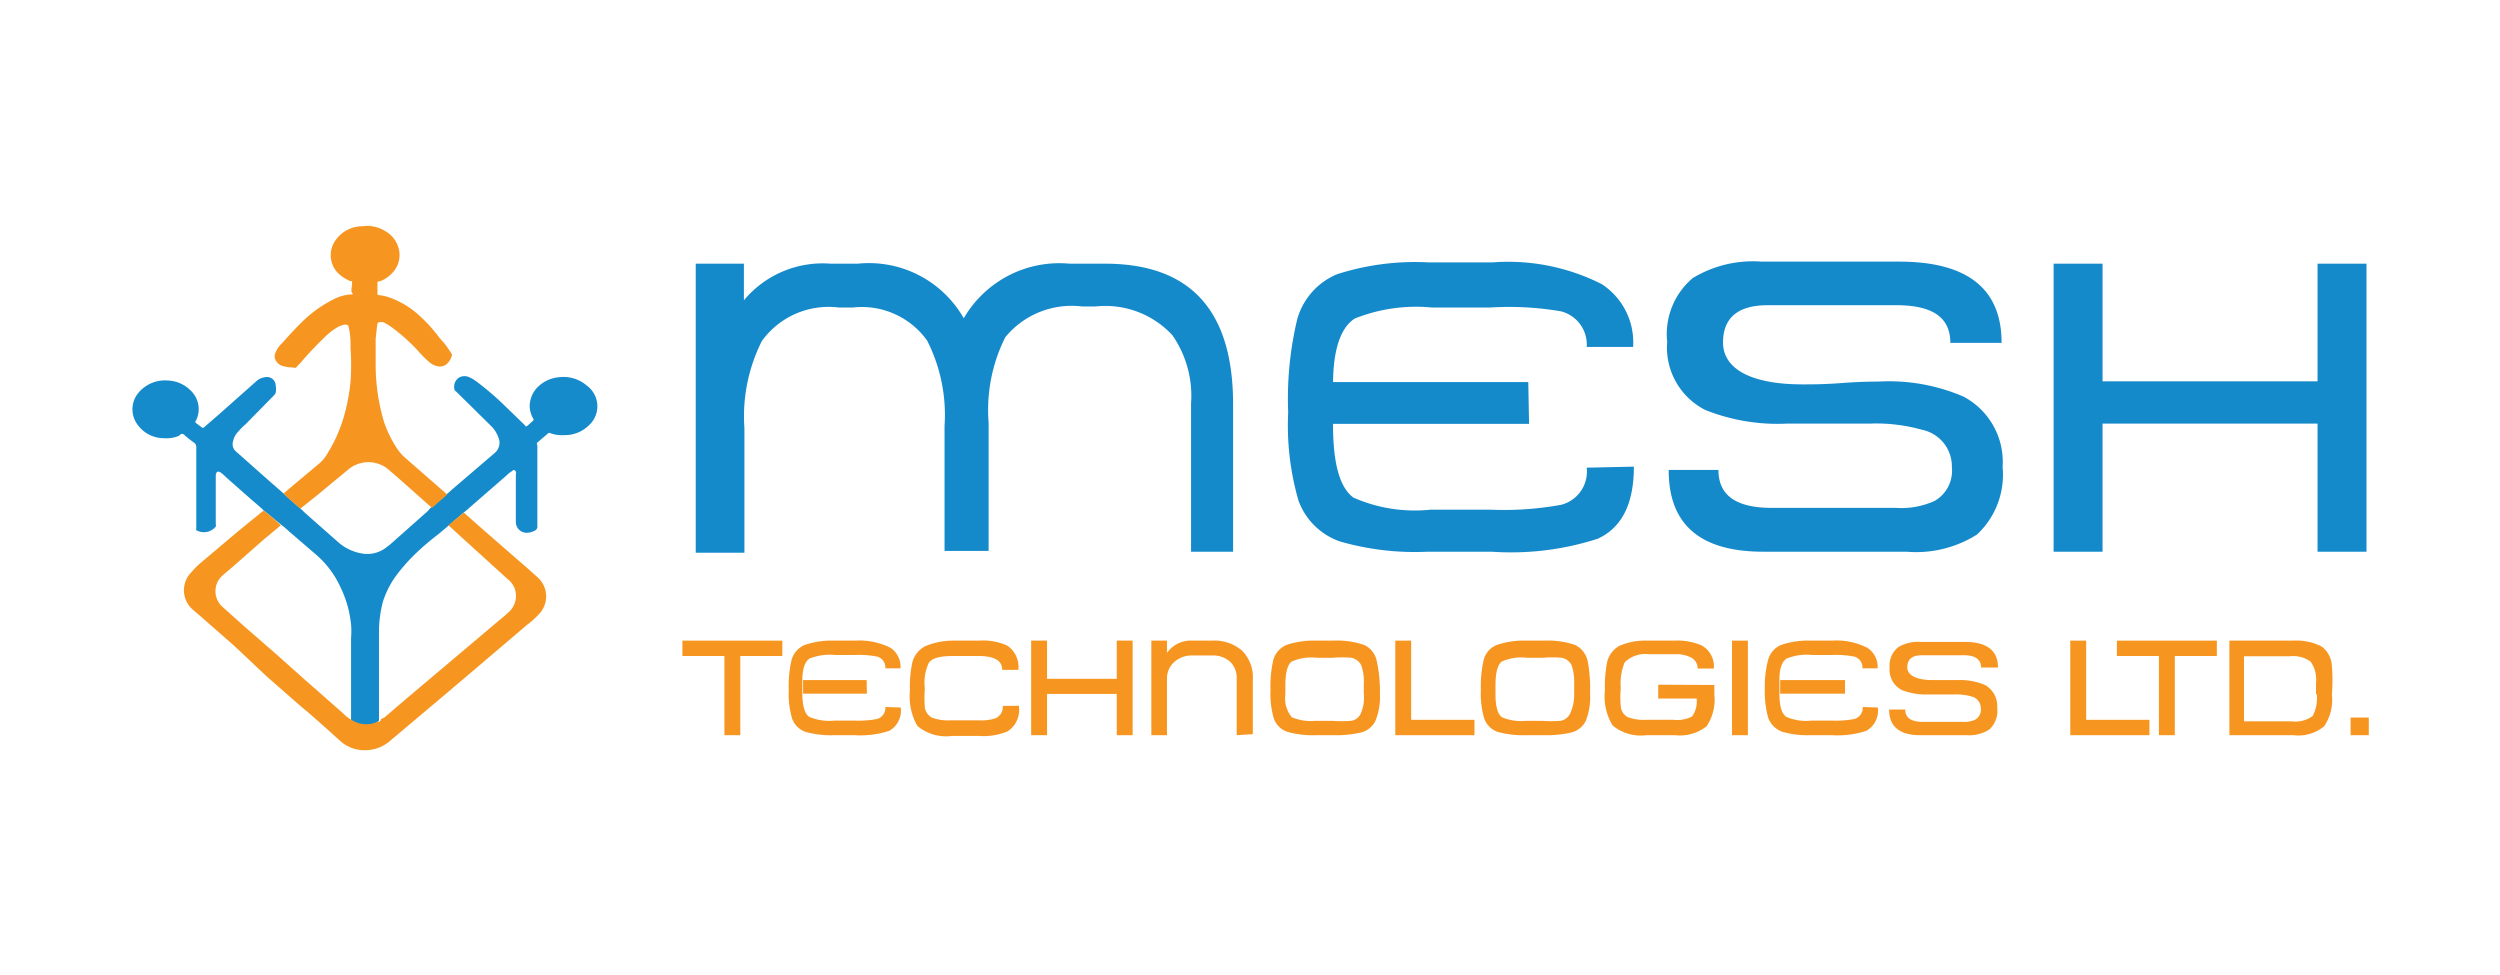 <svg xmlns="http://www.w3.org/2000/svg" viewBox="0 0 97.56 38.04"><defs><style>.cls-1{fill:#168bcb;}.cls-2{fill:#f69621;}.cls-3{fill:#148acb;}.cls-4{fill:none;}</style></defs><g id="Layer_2" data-name="Layer 2"><g id="Layer_1-2" data-name="Layer 1"><path class="cls-1" d="M10.29,19.92c-.14-.14-.29-.26-.44-.39l-1-.88a1.71,1.71,0,0,0-.2-.18s-.1-.09-.16-.06-.07.1-.07.16,0,.38,0,.57c0,.44,0,.87,0,1.31a.19.19,0,0,1,0,.1.6.6,0,0,1-.76.14.07.07,0,0,1,0-.06V17.46a.21.21,0,0,0-.08-.18c-.13-.09-.25-.19-.37-.29A.12.12,0,0,0,7,17a1.27,1.27,0,0,1-.61.1,1.26,1.26,0,0,1-1.11-.67,1,1,0,0,1,.13-1.11,1.35,1.35,0,0,1,1.15-.47,1.31,1.31,0,0,1,.87.38,1,1,0,0,1,.32.65,1,1,0,0,1-.1.53.06.06,0,0,0,0,.1l.2.15c.06.05.07.05.13,0l.52-.45L10,14.88a.6.6,0,0,1,.35-.16.34.34,0,0,1,.41.33.82.82,0,0,1,0,.27.21.21,0,0,1-.06.1l-.53.54-.6.61a2.13,2.13,0,0,0-.26.26.78.78,0,0,0-.22.41.37.37,0,0,0,.11.37l1.33,1.18.54.47c.22.21.44.4.66.59l.19.18,1.28,1.13a1.87,1.87,0,0,0,1,.45,1.19,1.19,0,0,0,.89-.26c.17-.12.32-.27.47-.4L16.63,20a.58.58,0,0,0,.13-.14s0,0,0,0l.28-.25a4,4,0,0,0,.31-.27,1.86,1.86,0,0,0,.27-.22l1.67-1.43a.52.52,0,0,0,.15-.64,1.12,1.12,0,0,0-.25-.4l-.82-.81-.58-.57a.12.12,0,0,1-.06-.1.42.42,0,0,1,.21-.45.44.44,0,0,1,.37,0,1.35,1.35,0,0,1,.26.15,11.27,11.27,0,0,1,1,.84l.92.89c0,.05.06.05.11,0l.2-.18a.07.07,0,0,0,0-.1,1,1,0,0,1-.13-.49,1.08,1.08,0,0,1,.27-.68,1.35,1.35,0,0,1,.88-.43,1.39,1.39,0,0,1,1.07.32A1,1,0,0,1,23,16.58a1.34,1.34,0,0,1-1,.4,1.29,1.29,0,0,1-.51-.07.08.08,0,0,0-.1,0l-.42.36s-.05.06,0,.09v3.16a.18.18,0,0,1-.13.2.59.59,0,0,1-.26.07.42.42,0,0,1-.45-.41c0-.45,0-.9,0-1.35,0-.17,0-.35,0-.52a.17.17,0,0,0,0-.11c-.05-.07-.09-.08-.17,0a1,1,0,0,0-.2.16l-1.15,1-.39.34L18.1,20l-.64.55-.37.31a10.06,10.06,0,0,0-.93.8,7.14,7.14,0,0,0-.72.83,3.57,3.57,0,0,0-.5,1,4.64,4.64,0,0,0-.15,1.11c0,.21,0,.43,0,.64,0,.54,0,1.09,0,1.63,0,.27,0,.53,0,.79l0,.46s0,0,0,0-.09.09-.15.11a1,1,0,0,1-.5.09,1.12,1.12,0,0,1-.44-.13s0,0,0,0V28c0-1,0-2.08,0-3.12a2.91,2.91,0,0,0,0-.51,4.33,4.33,0,0,0-.43-1.49,3.68,3.68,0,0,0-.94-1.24l-1.07-.92A2.6,2.6,0,0,0,11,20.5C10.74,20.29,10.52,20.1,10.29,19.92Z"/><path class="cls-2" d="M11.72,19.85c-.22-.19-.44-.38-.66-.59l1.43-1.2a1.53,1.53,0,0,0,.31-.4,5.75,5.75,0,0,0,.66-1.55,7.2,7.2,0,0,0,.22-1.23,9.17,9.17,0,0,0,0-1.28c0-.27,0-.54-.07-.81v0c0-.1-.06-.13-.16-.12a.85.85,0,0,0-.28.1,2.5,2.5,0,0,0-.51.4c-.32.31-.63.63-.94,1a1.29,1.29,0,0,0-.16.17.13.13,0,0,1-.12,0,1.52,1.52,0,0,1-.42-.06.44.44,0,0,1-.23-.17.33.33,0,0,1-.05-.32A1,1,0,0,1,11,13.4c.26-.29.52-.58.8-.85a4.82,4.82,0,0,1,1.32-.92,1.78,1.78,0,0,1,.55-.14h.07s.06,0,0-.06,0-.25,0-.38,0-.06-.07-.08a1.63,1.63,0,0,1-.4-.24,1,1,0,0,1-.2-1.32,1.28,1.28,0,0,1,1.07-.58A1.3,1.3,0,0,1,15,9a1.1,1.1,0,0,1,.58.8,1,1,0,0,1-.27.85,1.25,1.25,0,0,1-.49.33c-.09,0-.09,0-.09.11v.33c0,.09,0,.09.09.1a1.83,1.83,0,0,1,.46.12,3.35,3.35,0,0,1,1,.6,5.82,5.82,0,0,1,.86.93c.1.12.21.23.3.36s.12.18.18.27a.09.09,0,0,1,0,.11.61.61,0,0,1-.15.26.41.41,0,0,1-.44.11.69.69,0,0,1-.29-.16,4,4,0,0,1-.41-.41,7,7,0,0,0-1.13-1,2,2,0,0,0-.25-.14l-.07,0c-.1,0-.14,0-.16.11l-.06.54c0,.31,0,.63,0,.94A7.8,7.8,0,0,0,15,16.51a4.6,4.6,0,0,0,.5,1,1.75,1.75,0,0,0,.34.38l1.5,1.31.11.1a4,4,0,0,1-.31.27l-.28.25s0,0,0,0l0,0c-.56-.49-1.12-1-1.67-1.47a1.21,1.21,0,0,0-1-.3,1.23,1.23,0,0,0-.62.29l-1.21,1Z"/><path class="cls-2" d="M10.29,19.92c.23.18.45.37.67.58l-.64.53L9,22.19c-.13.11-.26.21-.38.33a.82.82,0,0,0,.06,1.16l.86.77,1.23,1.07,1.12,1,1.49,1.31a1.68,1.68,0,0,0,.4.3s0,0,0,0a1.12,1.12,0,0,0,.44.13,1,1,0,0,0,.5-.09c.06,0,.13,0,.15-.11L15,28l.84-.72,1.92-1.62,1.74-1.47a4.79,4.79,0,0,0,.41-.36.85.85,0,0,0,.19-.82.86.86,0,0,0-.3-.42L18.5,21.41l-1-.91L18.1,20l.48.43.79.69,1.23,1.07.37.33A1,1,0,0,1,21,24a3.23,3.23,0,0,1-.44.39l-1.88,1.6-1.58,1.34-1.9,1.6a1.46,1.46,0,0,1-.83.34,1.42,1.42,0,0,1-1.11-.37c-.51-.46-1-.91-1.56-1.37l-1.3-1.14L9.17,25.23,7.85,24.07l-.28-.24a1,1,0,0,1-.11-1.49A3.19,3.19,0,0,1,7.79,22l1.48-1.25Z"/><path class="cls-3" d="M46.48,21.53V15.74a4.14,4.14,0,0,0-.73-2.66,3.56,3.56,0,0,0-3-1.12h-.52a3.35,3.35,0,0,0-3,1.2,6.34,6.34,0,0,0-.65,3.34v5H36.86V16.62a6.4,6.4,0,0,0-.68-3.33A3.13,3.13,0,0,0,33.29,12h-.56a3.21,3.21,0,0,0-3,1.31,6.54,6.54,0,0,0-.68,3.4l0,4.86h-1.9V10.29h1.88v1.43a4,4,0,0,1,3.39-1.43h1.05a4.26,4.26,0,0,1,4.14,2.13,4.31,4.31,0,0,1,4.13-2.13h1.38c3.34,0,5,1.83,5,5.48v5.76Z"/><path class="cls-3" d="M63.76,18.21c0,1.44-.46,2.37-1.4,2.81a11,11,0,0,1-4.15.51H55.72a10.58,10.58,0,0,1-3.43-.4,2.65,2.65,0,0,1-1.62-1.6,10.61,10.61,0,0,1-.4-3.44,13.33,13.33,0,0,1,.35-3.62,2.69,2.69,0,0,1,1.56-1.77,10,10,0,0,1,3.58-.46h2.48a8.07,8.07,0,0,1,4.27.85,2.71,2.71,0,0,1,1.22,2.45H61.92a1.34,1.34,0,0,0-1-1.39A12,12,0,0,0,58.16,12H55.87a6.44,6.44,0,0,0-3,.43c-.56.36-.84,1.21-.85,2.53v1.62c0,1.5.26,2.45.8,2.84a5.93,5.93,0,0,0,3,.47h2.36a12.45,12.45,0,0,0,2.74-.19,1.34,1.34,0,0,0,1-1.45Zm-4.09-1.67H52V14.91h7.64Z"/><path class="cls-3" d="M78.15,18.23a3.19,3.19,0,0,1-1,2.63,4.45,4.45,0,0,1-2.75.67H68.81q-3.7,0-3.69-3.19h1.94c0,1,.7,1.48,2.09,1.48H74a3.11,3.11,0,0,0,1.51-.28,1.36,1.36,0,0,0,.66-1.31A1.46,1.46,0,0,0,75,16.77a6.57,6.57,0,0,0-2-.24c-.36,0-.9,0-1.62,0s-1.26,0-1.62,0a7.61,7.61,0,0,1-3.21-.53,2.73,2.73,0,0,1-1.49-2.66,2.86,2.86,0,0,1,1-2.49,4.54,4.54,0,0,1,2.69-.64h5.36q4,0,4,3.17h-2c0-1-.7-1.47-2.12-1.47h-5c-1.17,0-1.75.49-1.75,1.46S68.23,15,70.35,15c.34,0,.83,0,1.49-.05s1.15-.06,1.48-.06a7.36,7.36,0,0,1,3.31.59A2.89,2.89,0,0,1,78.15,18.23Z"/><path class="cls-3" d="M92.35,21.53H90.44v-5H82.05v5H80.14V10.29h1.91v4.59h8.39V10.29h1.91Z"/><path class="cls-2" d="M30.53,25.6H28.89v3.09h-.62V25.6H26.63V25h3.9Z"/><path class="cls-2" d="M35.15,27.61a.9.9,0,0,1-.45.91,3.59,3.59,0,0,1-1.35.17h-.8a3.69,3.69,0,0,1-1.12-.13.86.86,0,0,1-.52-.52,3.44,3.44,0,0,1-.13-1.12,4.46,4.46,0,0,1,.11-1.17.9.9,0,0,1,.51-.58A3.23,3.23,0,0,1,32.56,25h.8a2.71,2.71,0,0,1,1.39.28.88.88,0,0,1,.39.8h-.59a.44.44,0,0,0-.33-.46,4,4,0,0,0-.88-.06h-.75a2.16,2.16,0,0,0-1,.14c-.18.12-.27.39-.28.82v.53c0,.48.09.79.26.92a2,2,0,0,0,1,.15h.76a4,4,0,0,0,.89-.06.45.45,0,0,0,.33-.47Zm-1.32-.54H31.34v-.53h2.48Z"/><path class="cls-2" d="M39.76,27.54a1,1,0,0,1-.44,1,2.4,2.4,0,0,1-1.1.18H37.14a1.74,1.74,0,0,1-1.34-.39,2.31,2.31,0,0,1-.29-1.38,4.41,4.41,0,0,1,.1-1.13,1,1,0,0,1,.49-.6A2.79,2.79,0,0,1,37.21,25h1a2.28,2.28,0,0,1,1.09.19,1,1,0,0,1,.44.95h-.63c0-.36-.3-.54-.93-.54h-1c-.49,0-.8.08-.93.26a1.81,1.81,0,0,0-.16,1,5.13,5.13,0,0,0,0,.74.54.54,0,0,0,.27.4,1.71,1.71,0,0,0,.71.11H38.2a1.83,1.83,0,0,0,.62-.07.47.47,0,0,0,.31-.49Z"/><path class="cls-2" d="M44.2,28.69h-.62V27.08H40.86v1.61h-.62V25h.62v1.49h2.72V25h.62Z"/><path class="cls-2" d="M48.26,28.69V26.5a.86.86,0,0,0-.26-.68,1,1,0,0,0-.71-.24h-.76a1,1,0,0,0-.7.25.86.86,0,0,0-.29.67v2.19h-.61V25h.61v.48a1.13,1.13,0,0,1,1-.48h.76a1.65,1.65,0,0,1,1.17.39,1.48,1.48,0,0,1,.42,1.14v2.12Z"/><path class="cls-2" d="M53.85,27.07a2.43,2.43,0,0,1-.18,1.07.85.85,0,0,1-.58.45,4.34,4.34,0,0,1-1.07.1h-.67a3.62,3.62,0,0,1-1.11-.13.85.85,0,0,1-.53-.52,3.44,3.44,0,0,1-.13-1.12,4.56,4.56,0,0,1,.11-1.17.9.9,0,0,1,.51-.58A3.27,3.27,0,0,1,51.36,25H52a3.31,3.31,0,0,1,1.24.17.89.89,0,0,1,.49.64A5.5,5.5,0,0,1,53.85,27.07Zm-.63,0V26.7a1.85,1.85,0,0,0-.1-.74.55.55,0,0,0-.38-.29,4.1,4.1,0,0,0-.74,0h-.6a1.9,1.9,0,0,0-1,.15c-.16.13-.24.44-.24.92v.35a1.18,1.18,0,0,0,.25.9,1.94,1.94,0,0,0,.93.14H52a4.89,4.89,0,0,0,.72,0,.49.49,0,0,0,.38-.28A1.58,1.58,0,0,0,53.22,27.05Z"/><path class="cls-2" d="M57.54,28.69H54.45V25h.62v3.09h2.47Z"/><path class="cls-2" d="M62.05,27.07a2.45,2.45,0,0,1-.17,1.07.87.87,0,0,1-.58.45,4.4,4.4,0,0,1-1.07.1h-.67a3.74,3.74,0,0,1-1.12-.13.86.86,0,0,1-.52-.52,3.44,3.44,0,0,1-.13-1.12,4.56,4.56,0,0,1,.11-1.17.85.85,0,0,1,.51-.58A3.23,3.23,0,0,1,59.57,25h.66a3.31,3.31,0,0,1,1.24.17.91.91,0,0,1,.49.64A5.68,5.68,0,0,1,62.05,27.07Zm-.62,0V26.7a2.05,2.05,0,0,0-.1-.74.55.55,0,0,0-.38-.29,4.1,4.1,0,0,0-.74,0H59.6a1.86,1.86,0,0,0-1,.15c-.16.13-.24.44-.24.92v.35c0,.47.08.77.25.9a1.94,1.94,0,0,0,.93.14h.63a4.89,4.89,0,0,0,.72,0,.51.51,0,0,0,.38-.28A1.73,1.73,0,0,0,61.43,27.05Z"/><path class="cls-2" d="M66.9,26.73v.36a1.88,1.88,0,0,1-.3,1.25,1.66,1.66,0,0,1-1.23.35H64.25a1.72,1.72,0,0,1-1.32-.38,2.17,2.17,0,0,1-.3-1.36,5.07,5.07,0,0,1,.09-1.13,1,1,0,0,1,.48-.62A2.57,2.57,0,0,1,64.31,25h1a2.45,2.45,0,0,1,1.08.18.93.93,0,0,1,.49.91h-.63a.48.48,0,0,0-.3-.45,1.2,1.2,0,0,0-.54-.11H64.33a1.13,1.13,0,0,0-.93.32,2.13,2.13,0,0,0-.15,1,3.83,3.83,0,0,0,0,.73.53.53,0,0,0,.26.4,1.73,1.73,0,0,0,.72.11h1.08a1.27,1.27,0,0,0,.72-.13,1,1,0,0,0,.18-.7H64.71v-.54Z"/><path class="cls-2" d="M68.21,28.69h-.62V25h.62Z"/><path class="cls-2" d="M73.28,27.61a.9.9,0,0,1-.45.91,3.59,3.59,0,0,1-1.35.17h-.81a3.62,3.62,0,0,1-1.11-.13A.91.91,0,0,1,69,28a3.74,3.74,0,0,1-.13-1.12A4,4,0,0,1,69,25.75a.88.88,0,0,1,.5-.58A3.27,3.27,0,0,1,70.68,25h.81a2.64,2.64,0,0,1,1.38.28.87.87,0,0,1,.4.8h-.59a.44.44,0,0,0-.33-.46,4.15,4.15,0,0,0-.89-.06h-.74a2.1,2.1,0,0,0-1,.14c-.18.12-.28.39-.28.82v.53c0,.48.08.79.26.92a1.93,1.93,0,0,0,1,.15h.77a4,4,0,0,0,.89-.06.45.45,0,0,0,.33-.47ZM72,27.07H69.47v-.53H72Z"/><path class="cls-2" d="M77.94,27.61a1,1,0,0,1-.31.86,1.47,1.47,0,0,1-.89.22H74.92c-.8,0-1.2-.35-1.2-1h.63c0,.32.23.48.68.48H76.6a1,1,0,0,0,.49-.09.45.45,0,0,0,.21-.43.47.47,0,0,0-.36-.47,2.21,2.21,0,0,0-.67-.08l-.52,0h-.53a2.55,2.55,0,0,1-1-.17.89.89,0,0,1-.48-.87.93.93,0,0,1,.33-.8,1.48,1.48,0,0,1,.88-.21h1.73c.86,0,1.29.34,1.29,1h-.66c0-.32-.23-.48-.68-.48H75c-.38,0-.57.16-.57.47s.35.5,1,.5l.48,0,.48,0a2.47,2.47,0,0,1,1.07.19A.94.94,0,0,1,77.94,27.61Z"/><path class="cls-2" d="M83.88,28.69H80.79V25h.62v3.09h2.47Z"/><path class="cls-2" d="M86.51,25.6H84.87v3.09h-.62V25.6H82.61V25h3.9Z"/><path class="cls-2" d="M91,27.1a1.86,1.86,0,0,1-.3,1.24,1.58,1.58,0,0,1-1.21.35H87V25h2.48a2.15,2.15,0,0,1,1.12.23A1,1,0,0,1,91,26,6.59,6.59,0,0,1,91,27.1Zm-.62,0v-.45a1.22,1.22,0,0,0-.21-.83,1.16,1.16,0,0,0-.81-.21H87.57v2.54h1.86a1.14,1.14,0,0,0,.82-.21A1.52,1.52,0,0,0,90.41,27.08Z"/><path class="cls-2" d="M92.44,28.69h-.71V28h.71Z"/><rect class="cls-4" x="29.76" y="-29.76" width="38.04" height="97.56" transform="translate(67.8 -29.76) rotate(90)"/></g></g></svg>
